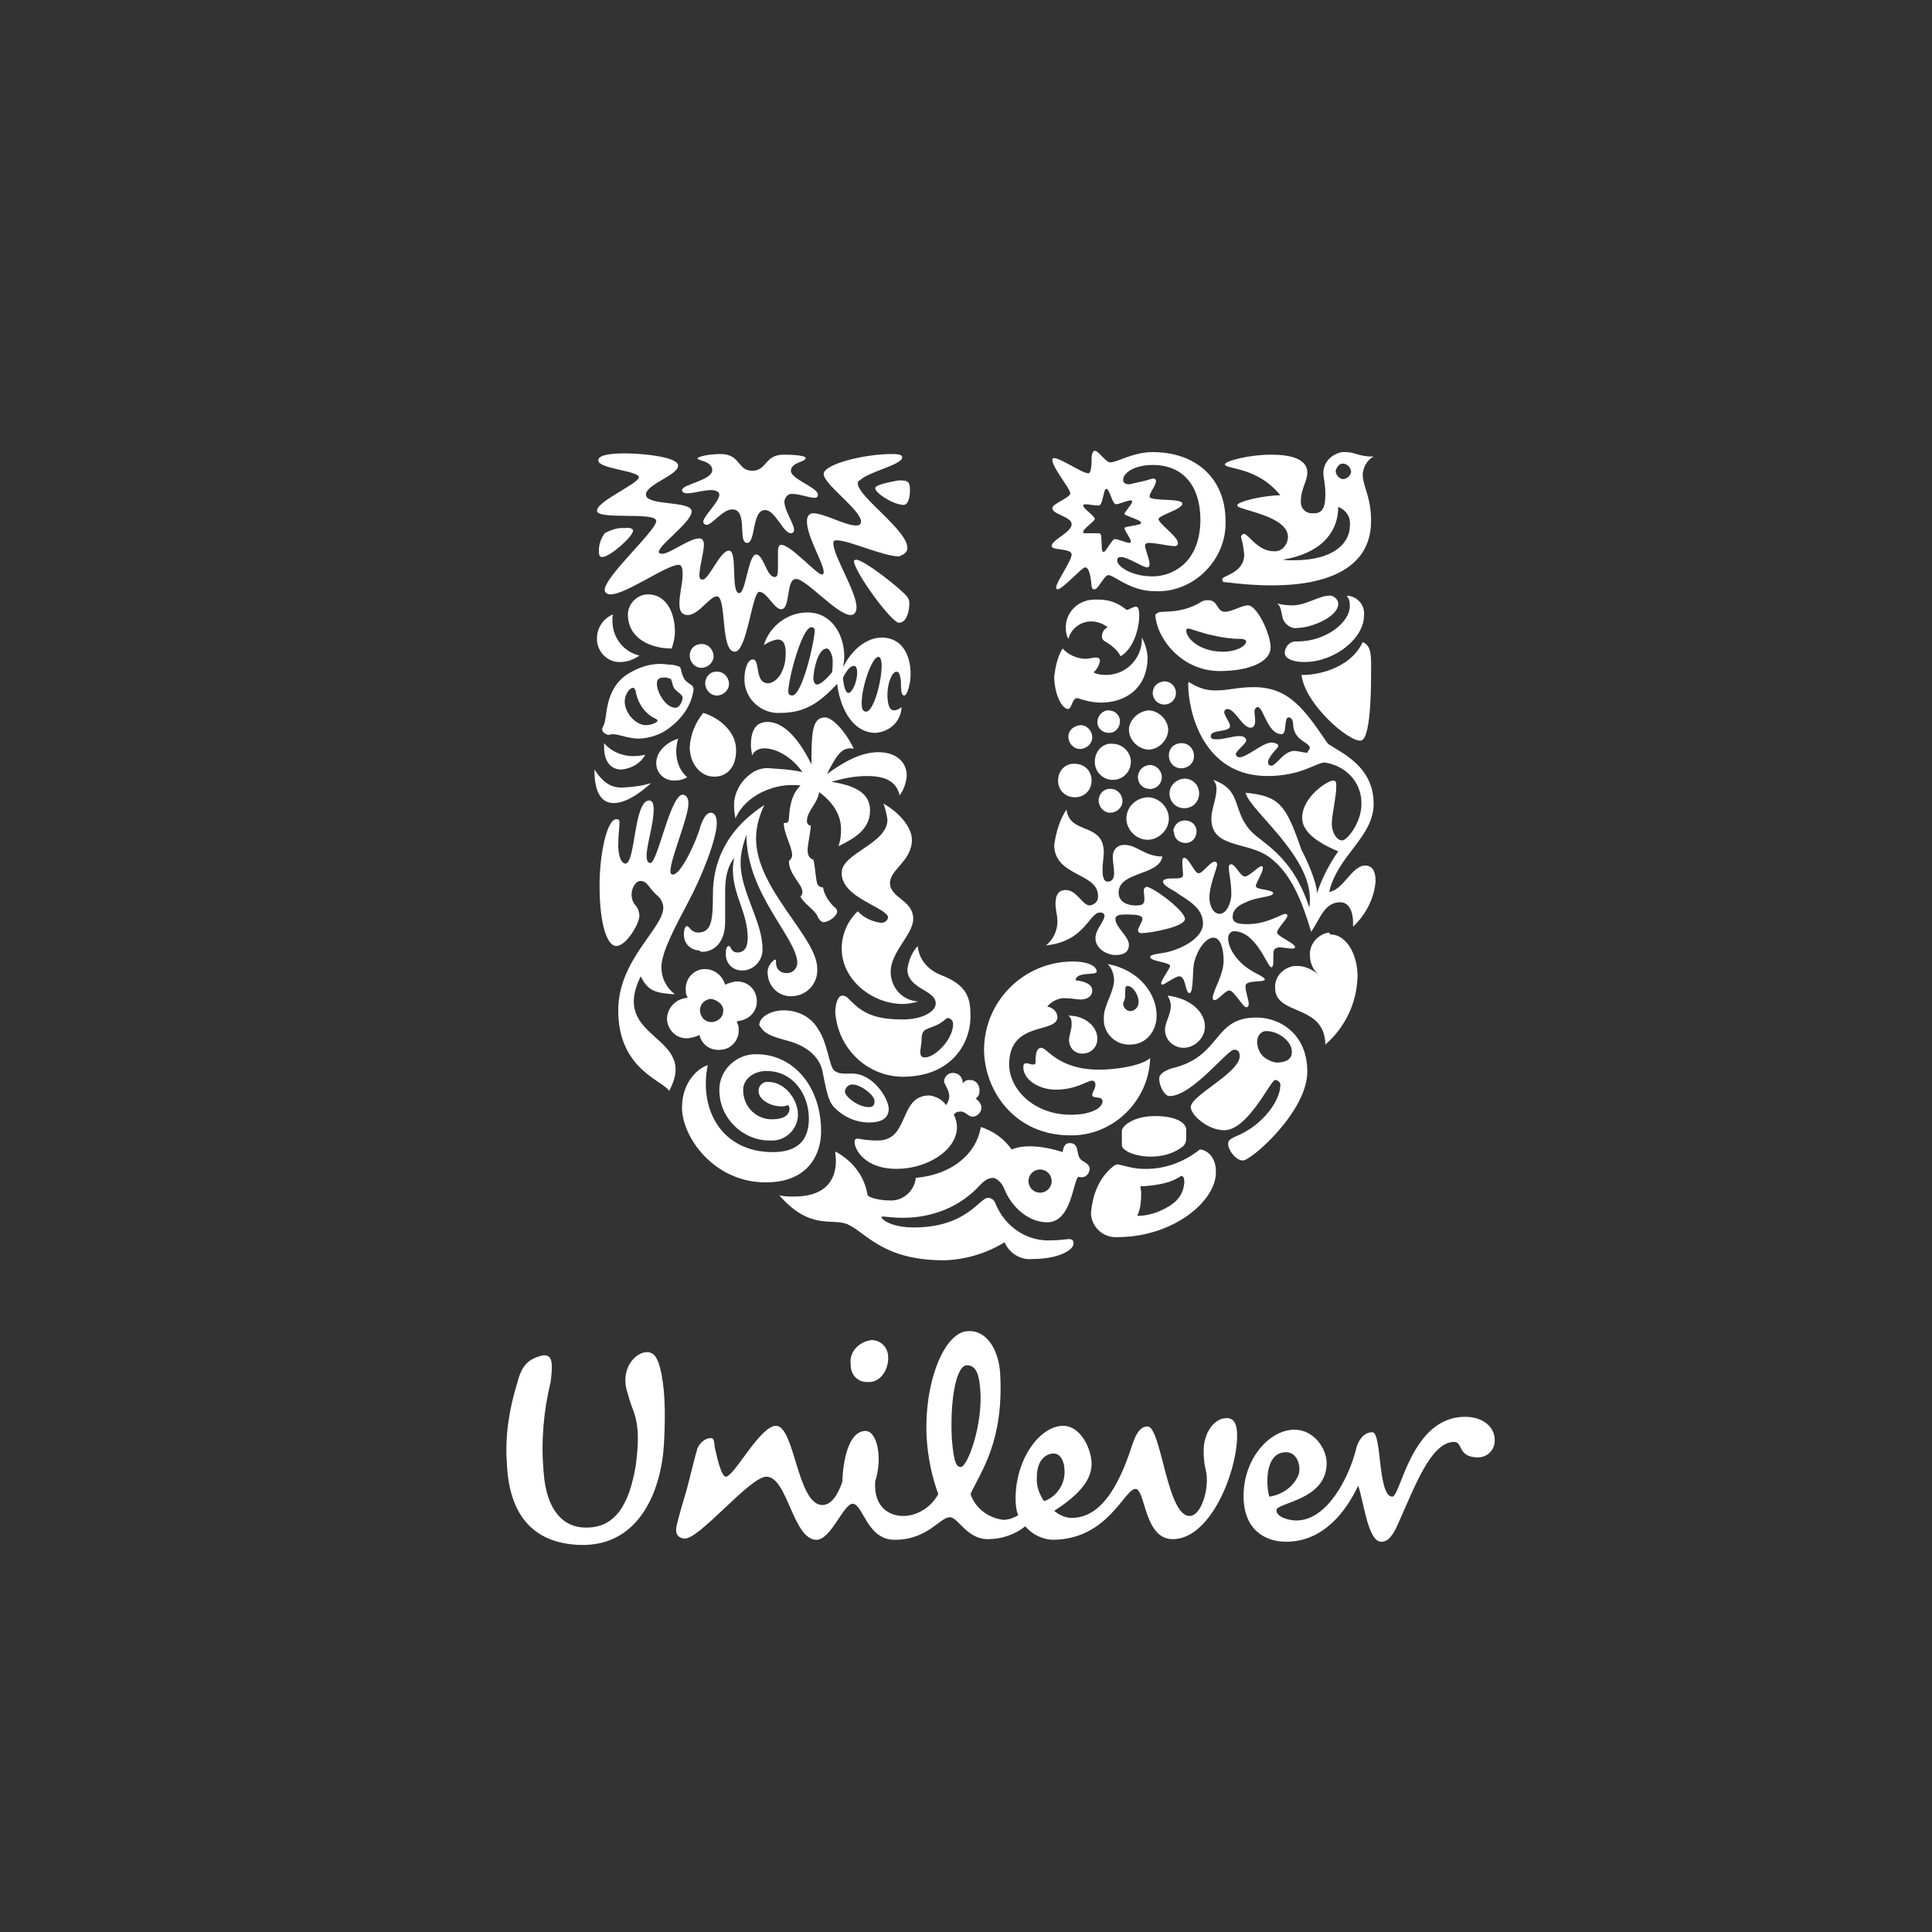 <?xml version="1.0" encoding="UTF-8"?>
<!-- Generator: Adobe Illustrator 27.6.1, SVG Export Plug-In . SVG Version: 6.00 Build 0)  -->
<svg xmlns="http://www.w3.org/2000/svg" xmlns:xlink="http://www.w3.org/1999/xlink" version="1.1" id="Ebene_1" x="0px" y="0px" viewBox="0 0 300 300" style="enable-background:new 0 0 300 300;" xml:space="preserve">
<rect x="0" y="0" width="300" height="300" fill="#333333" stroke="none"/>
<style type="text/css">
	.st0{fill:#FFFFFF;}
</style>
<g id="Ebene_1_00000122687262771262006510000008062158197580486056_">
	<g id="Logos">
	</g>
</g>
<g id="Logos_00000031888194957630673400000014669632039262554810_">
	<path class="st0" d="M140.2,235.4c2.3,0,4.4-1.4,5.5-3.4c-1-2.7-1.6-5.6-1.8-8.6c-0.5-8.6,2.7-16.6,6.4-16.7c2.6-0.2,4.7,2.4,5,6.5   c0.6,10.6-2.9,15.1-4.6,18.8c0.8,2.3,2.8,3.7,5.1,4c0.8,0,1.6-0.3,2.3-0.7c-0.3-0.8-0.4-1.6-0.4-2.6c0-6.2,3.8-11.3,7.4-11.3   c2.7,0,4.4,3.6,4.4,5.9c0,2.8-2.4,5.1-5.8,7.3c0.7,0.6,1.7,1.1,2.7,1.1c5,0,7.7-6,9.5-11.6c0.4-1.1,1-2.6,2.3-2.6   c2.1,0,3,13.9,6.5,13.9c1.6,0,2.7-3.1,2.7-5.6c0-1.7-0.5-1.9-0.5-4.5c0-2.8,1.6-5.1,3.6-5.1c1.3,0,1.6,1.3,1.6,2.7   c0,5.6-4.1,16.1-10,16.1c-4.5,0-4.2-7.8-5.8-7.8c-1.7,0-4.3,7.9-12.9,7.9c-1.6-0.1-3.1-0.8-4.2-2.1c-1.6,1.3-3.7,2-5.8,2   c-3.3,0-4.6-3.4-5.9-3.4c-1.6,0-3.4,3.5-8.6,3.5c-4.3,0-4.9-5.6-6.5-5.6c-1.4,0-3.4,5.6-5.6,5.6c-3.7,0-4.5-9.8-7.8-9.8   c-2.6,0-10.6,10-12.8,9.6c-0.9-0.1-1.3-0.7-1.2-1.6c0.2-1.3,1.2-4.5,1.6-5.9c0.7-2.6,1.4-5.6,1.7-6.5c0.4-0.9,1.2-1.6,2.1-1.6   c0.5,0,0.5,0.7,0.6,1.5c0.5,2.3,1.1,4.5,1.7,4.5c1.3,0,5.3-7.9,7.8-7.9c2.9,0,3.3,12.3,7.2,12.3c1.4,0,2.4-1.6,3.1-3.6   c0.1-3.4,1-7.9,3.6-7.9c1.8,0,2.7,4.2,1.5,7.8C135.6,234.3,138.4,235.4,140.2,235.4z M210.6,224.9c-1.1,4.5-4.5,11.2-9.3,11.2   c-1.1,0-3.1-0.5-3.1-1.6c0-1.2,7.8-1.5,7.8-7.3c0-2.3-2-5.2-5-5.2c-3.8,0-7.9,4.4-7.9,10.3c0,5.3,3.4,7.1,6.6,7.1   c5.8,0,9.3-4.7,11.2-8.7c0.9,2.6,1.5,8.7,3.6,8.7c0.8,0,1.6-0.5,2.6-2.8c2.6-5.8,5.1-12.7,8.7-12.7c1.4,0,0.5,2.4,3.7,2.4   c1.5,0,2.6-1.2,2.6-2.6c0,0,0,0,0-0.1c0-2-1.8-3.6-4.6-3.6c-8.4,0-10,12.4-11.3,12.4c-2.3,0-1.6-10-3.1-10   C211.5,222.4,210.8,224.1,210.6,224.9z M152.2,215.6c-0.2-2.4-0.7-3.6-2.1-3.6c-1.7,0.1-2.6,5.7-2.3,11.4c0.3,3.7,0.7,4.4,1.4,4.4   C150.3,227.7,152.7,221,152.2,215.6L152.2,215.6z M137.9,210.5c-0.1-1.5-1.4-2.5-2.7-2.4c-1.9,0.3-3.4,1.9-3.1,3.8v0.1   c0,1.5,1.1,2.6,2.5,2.6c0.1,0,0.1,0,0.2,0C136.8,214.7,138.1,212.5,137.9,210.5L137.9,210.5z M165.3,228.4c0-1.6-0.7-2.7-1.7-2.7   s-2.6,0.8-2.6,3.7c-0.1,1.4,0.4,2.6,1.1,3.7C164,232.5,165.4,230.5,165.3,228.4L165.3,228.4z M199.7,225.5c1.8,0,2.4,2.3,1.9,3.6   c-0.8,1.8-2.5,3-4.5,3.3C196.6,230.8,196.3,225.5,199.7,225.5L199.7,225.5z M98.4,219.2c-0.5-1.3-0.9-2.6-1.2-3.8   c-0.5-2.9,1.1-4.8,2.5-5.3c1.6-0.5,2.3,0.4,2.8,2.3c0.7,2.8,0.9,6.5,0.6,11.8c-0.4,7.2-3.8,15.9-12.9,15.7   c-7.8-0.2-11.2-5.1-11.5-12.8c-0.3-4.2,0.4-8.4,1.6-12.3c0.7-2.7,1.6-3.7,3.8-4.3c1.9-0.4,1.7,1.6,1.4,4.1   c-1.1,4.5-1.5,9.2-1.1,13.8c0.4,6.4,3.3,8.8,6.5,8.8c4.7,0.1,6.8-3.7,7.8-9.5C99.4,222.7,98.9,220.6,98.4,219.2L98.4,219.2z"></path>
	<path class="st0" d="M202.1,104.8c0.5,4.5,7.3,10.4,9.2,10.2c1.3-0.1,1.6-5.8,1.6-10.2c0-2.6,0.2-4.5-1.3-5.1   C209.6,104,204.1,104.9,202.1,104.8z M202.5,102.8c4.8,0,9.3-3.7,9.3-7.2c0.2-1.6-1-3-2.6-3.1h-0.1c0.4,0.5,0.5,0.9,0.5,1.6   c0,2.6-3.8,5.5-8.1,5.5c-1-0.1-1.8,0.5-2,1.6v0.1C199.4,102.2,200.7,102.8,202.5,102.8L202.5,102.8z M201.5,97.5   c-0.8,0.2-1.6-0.3-2.1-1c-0.5-0.8-0.3-2.3-1.1-2.8c0.7,0.2,1.6,0.3,2.4,0.3c2.1,0,4.1-1.5,5.7-1.5c0.6-0.1,1.3,0.5,1.4,1.1   c0,0.1,0,0.2,0,0.3C207.6,95.9,203.5,97.5,201.5,97.5L201.5,97.5z"></path>
	<path class="st0" d="M97.1,134.1c1.6,0,1.3-9.8,3.7-9.8c0.5,0,0.7,0.5,0.7,1.4c0,2.3-1.1,5.5-1.1,7.2c0,0.9,0.3,1.1,0.6,1.1   c1.1,0,3.1-10.6,5-10.6c0.5,0,0.9,0.5,0.9,1.3c0,2.3-2.8,8.6-2.8,10.6c0,0.3,0.1,0.5,0.4,0.5c1.2,0,3.6-5,4.3-7.6   c0.5-1.4,1-2,1.6-2c0.5,0,0.9,0.5,0.9,1.6c0,2.5-2.4,8.5-4.5,12.4c-1.6,3.1-4.1,7.5-4.1,10c0,1.6,0.7,3.1,2.1,4.2   c-3-0.2-4.2-0.5-5.3-2.8c-5,10,9.2,9,4.4,17.8c-0.9-1.6-7.9-3.3-7.9-12.5c0-7.9,7-12.7,7-16c0-0.6-0.4-1.4-0.8-1.7   c-1.6-1.4-1.6-2.4-2.8-2.4c-0.9,0-2,2.1-0.8,3.7c0.5,0.5,0.6,1,0.7,1.6c0,1.4-2.1,4.8-3.6,4.8c-1.5,0-2.6-3.6-2.6-9.4   c0-5.1,1.2-10.3,2.6-10.3c0.5,0,0.5,0.3,0.5,0.6c0,0.5-0.2,1.8-0.2,3.7C96.1,133.7,96.8,134.1,97.1,134.1z"></path>
	<path class="st0" d="M109,147.8c2,0,3.6-1.6,3.6-4.6v-4.7c0-1.8,0.2-3.7,1.4-5.3c-0.1,0.5-0.2,1.3-0.2,1.8c0,4,2.3,6.7,2.3,10.6   c0,1.5-0.5,2.3-1.6,2.3c-1,0-1-1-1.3-1c-0.4,0-0.5,0.5-0.5,1.3c0,1.5,1.2,2.5,2.5,2.5c0.1,0,0.1,0,0.2,0c1.7-0.1,3.1-1.6,3-3.4   c0-4.2-3.4-8.8-3.4-13.3c0-1.6,0.4-2.9,0.9-4.4c0,9.2,7.9,16.1,7.9,19.9c0,0.8-0.6,1.6-1.6,1.6h-0.1c-0.8,0-1.6-0.5-1.6-1.6l0,0   c0-0.4,0-0.5-0.2-0.5c-0.7,0.5-1.2,1.3-1.1,2.2c0.1,1.9,1.6,3.5,3.6,3.5l0,0c2.4,0,4.2-1.9,4.1-4.2v-0.1c0-4.9-9.5-12.3-9.5-20.2   c0-1.8,0.5-3.6,1.3-5.2c-6.2,4-8,9.2-8,13.9c0,4-0.2,5.9-2.3,5.9c-1.1,0-1.4-1-1.7-1c-0.4,0-0.5,0.8-0.5,1.1   c-0.1,1.5,0.9,2.6,2.4,2.7C108.8,147.8,108.9,147.8,109,147.8z"></path>
	<path class="st0" d="M189.9,101.2c2.1,0,3.6-0.9,3.6-1.6c0-0.2-0.3-0.4-0.9-0.4c-1.5,0-2.7-0.2-4.1-0.5c-2-0.4-3.6-1.1-4-1.1   c-0.2,0-0.3,0.1-0.3,0.3C184.2,99.2,186.4,101.2,189.9,101.2z M179.7,95.2c0.5-0.5,3.3,0.3,6.6-1.6c0.4-0.3,0.7-0.4,1.3-0.4   c1.6,0,1.3,1.8,2.6,1.8c1.1,0,2.6-1,3.6-1c1.4,0,3.5,4.5,3.5,6.5c0,2.4-3.6,3.7-7.9,3.7c-6.2,0-10-5.5-10-8.9   C179.4,95.4,179.6,95.4,179.7,95.2z"></path>
	<path class="st0" d="M109.9,165.4c-1.6,0.5-4,2.7-4,6.6c0,4.5,4.9,11.6,13,11.6c6.8,0,8.6-4.6,8.6-7.9c0-7.1-4.4-12-10-12   c-3.1-0.1-5.8,2.4-5.8,5.5v0.1c0,4.3,3.6,7.8,7.8,7.8c0.1,0,0.1,0,0.2,0c2.2,0.1,4-1.6,4.2-3.7c0-0.1,0-0.2,0-0.4   c0-2.1-1.9-5-4.6-5c-0.7-0.1-1.5,0.5-1.5,1.3c0,0.1,0,0.1,0,0.2c0,1.1,1.6,2.3,3.6,2.3c0.4,0,0.6-0.1,1-0.2   c0.1,0.2,0.2,0.4,0.2,0.5c0,1.1-1,1.7-2.6,1.7c-2.5,0.1-4.6-1.9-4.6-4.5v-0.1c0-1.6,1.6-2.9,3.6-2.9c4.2,0,6.6,3.7,6.6,7.4   c0,3.4-1.8,5.2-5.6,5.2C112,178.9,108.5,172.2,109.9,165.4z"></path>
	<path class="st0" d="M159.7,183.4c0,1,0.8,1.8,1.8,1.8c1,0,1.8-0.8,1.8-1.8c0-1-0.8-1.8-1.8-1.8   C160.5,181.6,159.7,182.4,159.7,183.4L159.7,183.4z M163.2,192.6c0.9,0,1.9-0.1,2.8-0.2c0.7,0,0.7,0.5,0.7,0.7c0,1-2.3,2.4-6.4,2.4   c-1.8,0.2-3.6-0.9-4.3-2.6c-2.8,1.7-6,2.7-9.4,2.8c-9.5,0-12-4.2-15-5.6c-2.4-1-5.8,1-10.6-4.5c0.7,0.2,1.6,0.2,2.3,0.2   c4.4,0,6.5-2.1,6.5-5.6c0-0.5-0.1-0.9-0.1-1.4c2.6,1.4,4.5,3.7,5,6.7c0.1,0.5,2,0.9,3.3,0.9c2.1,0.2,4-1.4,4.2-3.5l0,0   c5.6-0.5,9.4-3.7,10.1-7.9c1.9,0.6,3.6,1.8,4.8,3.5c0.9-0.4,1.8-0.5,2.8-0.5c1.7,0,3.6,0.4,5.1,0.9c0.1-0.5,0.2-1.4,1.1-1.4   c1.5,0,1,1.6,1.6,2.4c0.3,0.5,1.5,0.7,1.5,1.6c0,0.6-0.5,1.3-1.2,1.3l0,0c-0.2,0-0.5,0-0.5-0.1c-0.9,0.4-1,7.1-4.9,7.1   c-2.9,0-5.6-2.4-6.7-5.3c-0.3-0.7-0.9-1.4-1.6-1.6c-0.7,0-1.2,0.2-2.1,1.1c-3.1,3.4-7.4,5.1-12,5.1c-1.6,0-2.8-0.2-3.1-0.2   s-0.2,0-0.2,0.1c0,0.4,1.6,1.6,5,1.6c8.2,0,10.2-4.6,11.5-4.6c0.5,0,0.9,0.3,1.1,0.7C156,190.6,159.6,192.8,163.2,192.6z"></path>
	<path class="st0" d="M191.6,163c-1,0-6.5,7.2-10,7.2c-0.8,0-1.6-1.6-1.6-2.7c0-0.6,0.5-1.1,1.9-1.6c7.9-1.8,6.3-7.9,13.2-7.9   c3.7,0,7.9,2.6,7.9,8.4c0,6.2-8.7,13.8-10,13.8c-1.1,0-2.3-1.6-2.3-2.6c0-0.4,0.2-0.7,1.1-1.1c4.5-1.8,7-5.8,7-7.9   c0.1-0.5-0.3-0.8-0.7-0.9H198c-0.7,0-4.2,7.8-7.9,7.8c-2.6,0-5.2-2.4-5.2-3.6c0-1.8,7.6-5.3,7.6-7.9C192.5,163,191.9,163,191.6,163   z M196.6,160.1c-0.6,0-1.4,0.5-1.4,1.8c0.1,1.1,0.6,2.1,1.6,2.6c0.5,0.3,0.9,0.4,1.4,0.5c1.4,0,2.4-0.5,2.4-1.6   C200.7,161.8,198.6,160.1,196.6,160.1L196.6,160.1z"></path>
	<path class="st0" d="M109.5,106.1c0,1,0.8,1.9,1.8,1.9s1.9-0.8,1.9-1.8s-0.8-1.9-1.8-1.9l0,0C110.3,104.2,109.5,105.1,109.5,106.1z    M107.1,101.8c0,1,0.8,1.9,1.8,1.9s1.9-0.8,1.9-1.8S110,100,109,100l0,0C107.8,100,107.1,100.8,107.1,101.8z M105.3,114.7   c-1.1,0.3-3.4,1.6-3.4,3.8c0,1.6,1.3,2.7,2.7,2.7c0.1,0,0.2,0,0.3,0c0.6,0,1.3-0.2,1.8-0.5c-1.2-1.1-1.7-2.5-1.7-4.1   C105,116.2,105.1,115.4,105.3,114.7z M93.8,115.4c0,0.3,0,0.5,0,0.6c0,2.3,1.1,3.5,2.7,3.5c1.6-0.2,2.9-0.9,3.7-2.3   c-0.5,0.1-1.1,0.2-1.6,0.2C96.9,117.5,95,116.8,93.8,115.4z M92.3,119.5c0,3.6,1.1,5.2,3,5.2c1.6,0,3.6-1.1,5.8-3.1   c-1.6,0.5-3,0.6-4.5,0.7C94.9,122.3,93.7,121.6,92.3,119.5z M104.3,100.7c0.3-0.9,0.5-1.7,0.5-2.7c0-2.3-1-5.7-4.2-5.7   c-1.7,0-3.1,1.5-3.1,3.1l0,0C97.5,99.2,101.1,100.7,104.3,100.7L104.3,100.7z M100.3,112.6c-1.6,0-3.3-1.9-3.3-3.7   c0-0.9,0.7-2.1,1.3-2.1c0.2,0,0.3,0.2,0.4,0.5c0.3,1.9,1.5,3.6,3.1,4.3c0.2,0.1,0.3,0.2,0.3,0.3   C102.2,112.1,101.2,112.6,100.3,112.6L100.3,112.6z M104.7,106.9c0.4,0.5,1.3,1,1.3,1.4c0,0.6-0.5,1.6-1.1,1.6   c-1.6,0-2.9-2.5-2.9-3.7c0-0.9,0.5-1,1.3-1c0.3,0,0.5,0.1,0.7,0.2C104.3,105.2,104.3,106.2,104.7,106.9L104.7,106.9z M93.7,112.7   c-0.1,0.2-0.2,0.4-0.2,0.5c0,0.5,0.5,0.8,0.9,0.9c0.5,0,0.5-0.1,0.7-0.1c1.1,0,2.4,0.7,4.2,0.7c1.5-0.1,2.7-0.5,3.8-1.1   c2.4-1.5,4.2-3.7,4.6-6.5c0-0.9-0.7-0.7-1.4-1.6c-0.5-0.8-0.5-1.6-0.7-1.9c-0.5-0.3-1.2-0.4-1.7-0.4c-0.4,0-0.6-0.1-1-0.1   c-1.9-0.1-3.7,0.5-5.5,1.6C93.7,107.2,94.4,111.5,93.7,112.7L93.7,112.7z M109.2,110.7c-1.3,1.6-2,3.5-2.1,5.3   c0,2.5,1.6,4.6,3.8,4.6c2.4,0,3.4-2,3.4-4C114.4,113.6,111.6,111.4,109.2,110.7z M99.3,101.8c-0.9,0.6-1.9,1-3,1   c-1.9,0.1-3.6-1.6-3.6-3.5c0-0.1,0-0.1,0-0.2c0-1.6,1-3.1,2.5-3.7c-0.1,0.3-0.1,0.5-0.1,0.7C95,99,96.8,101.2,99.3,101.8   L99.3,101.8z"></path>
	<path class="st0" d="M181.5,117.3c0,1.1,0.8,2,1.9,2s2-0.8,2-1.9c0-1.1-0.8-2-1.9-2l0,0C182.3,115.4,181.5,116.2,181.5,117.3   L181.5,117.3z M181.6,123.2c0,1.3,1,2.3,2.3,2.3c1.3,0,2.3-1,2.3-2.3c0-1.3-1-2.3-2.3-2.3C182.6,121,181.6,122,181.6,123.2   L181.6,123.2z M174.9,127.1c0,1.7,1.5,3.3,3.3,3.3c1.7,0,3.3-1.5,3.3-3.3c0-1.7-1.5-3.3-3.3-3.3l0,0   C176.3,123.9,174.9,125.4,174.9,127.1L174.9,127.1L174.9,127.1z M176.7,120.5c-0.1,1,0.6,1.9,1.7,2c1,0.1,1.9-0.6,2-1.7   c0-0.1,0-0.2,0-0.3c-0.1-1-1-1.8-2-1.7C177.5,118.9,176.8,119.6,176.7,120.5z M170.6,124.3c0,1,0.8,1.9,1.8,1.9s1.9-0.8,1.9-1.8   s-0.8-1.9-1.8-1.9l0,0C171.4,122.4,170.6,123.3,170.6,124.3L170.6,124.3L170.6,124.3z M175.3,113.3c0,1.6,1.4,3,3,3.1   c1.6,0,3-1.4,3.1-3c0-1.6-1.4-3-3-3.1l0,0C176.8,110.4,175.3,111.8,175.3,113.3L175.3,113.3z M179,107.6c0,1,0.8,1.8,1.8,1.8   c1,0,1.8-0.8,1.8-1.8s-0.8-1.8-1.8-1.8l0,0C179.6,105.9,179,106.7,179,107.6L179,107.6z M170.4,112.1c0,1,0.8,1.7,1.8,1.7   s1.7-0.8,1.7-1.8c0-1-0.8-1.7-1.8-1.7l0,0C171.2,110.3,170.4,111.2,170.4,112.1L170.4,112.1z M170,118.3c0,1.6,1.3,2.8,2.8,2.8   c1.6,0,2.8-1.3,2.8-2.8s-1.3-2.8-2.8-2.8C171.4,115.3,170,116.5,170,118.3L170,118.3L170,118.3z M164.3,121.2   c0,1.6,1.2,2.6,2.6,2.6c1.6,0,2.6-1.2,2.6-2.6c0-1.6-1.2-2.6-2.6-2.6l0,0C165.4,118.5,164.3,119.7,164.3,121.2L164.3,121.2   L164.3,121.2z M165.9,114.4c0,1,0.8,1.9,1.8,1.9s1.9-0.8,1.9-1.8s-0.8-1.9-1.8-1.9l0,0C166.7,112.7,165.9,113.4,165.9,114.4   L165.9,114.4L165.9,114.4z M182.2,129c0.1-0.9,0.8-1.6,1.8-1.6c1,0,1.8,0.7,1.8,1.7s-0.7,1.8-1.7,1.8c-1,0-1.8-0.7-1.8-1.7   C182.2,129.1,182.2,129.1,182.2,129L182.2,129z"></path>
	<path class="st0" d="M183.4,182.6c0.3,0,0.5,0.2,0.5,1c-0.1,1.5-0.8,2.7-2.2,3.6c-1.6,1-3.3,1.6-5.1,1.6c0.5-1.1,0.6-2.3,0.6-3.5   c0-0.5-0.1-0.6-0.1-1.1h0.5C179.9,184,181.8,183.7,183.4,182.6z M183.7,178c0.4-0.4,0.5-0.8,0.5-1.4v-1.1c0-1.4-2.1-2.2-4.8-2.2   c-3.5,0-5.2,1.6-5.2,2.3v2.2c0,0.9,2.1,1.8,4.5,1.8C180.6,179.6,182.3,179.1,183.7,178z M186.3,178.5c-2.5,2-5.6,3.1-8.7,3   c-1.5,0-2.7-0.4-4-0.7c-0.5,0-1,0.5-1.6,1.1c-1.6,1.7-2.4,4-2.6,6.5c0.1,2.1,1.8,3.7,3.8,3.7c0.1,0,0.2,0,0.3,0   c8.7,0,15.3-5.6,15.3-10C188.9,179.6,187.3,178.5,186.3,178.5L186.3,178.5z"></path>
	<path class="st0" d="M187.8,139.4c0,1.1,0.5,2.5,1.6,2.5c1,0,1.8-1.6,1.8-3.1c0-1.8-0.4-3.4-0.4-4.1c0-0.4,0.2-0.5,0.4-0.5   c0.7,0.1,1.4,1.9,2.1,1.9s2.1-1.6,2.6-1.6c0.2,0,0.2,0.2,0.2,0.3c0,0.7-1.1,2.3-1.1,2.8c0,0.6,2.7,0.5,2.7,1.1   c0,0.6-2.8,0.6-4.2,1.4c-1.4,0.5-2.1,1.3-2.1,2.3c0,0.9,0.9,1.1,2.3,1.1c3.1,0,5.3-1.6,5.9-1.6c0.1,0,0.3,0.1,0.3,0.2   c0,0,0,0,0,0.1c0,0.5-1.6,2-1.6,2.6c0,0.6,2.9,1.7,2.8,2.3c-0.1,0.2-0.3,0.2-0.5,0.2c-0.5,0-1.4-0.2-1.9-0.2   c-0.4,0-0.5,0.1-0.8,0.3c-0.4,0.5,0.1,2.8-0.5,2.8c-0.6,0-2.3-5.6-5.8-5.6c-0.5,0-0.9,0.5-0.9,1.1c0,1.8,1.8,4,3.6,5   c0.7,0.5,2.1,1,2.1,1.4c0,0.5-3,0-3,1s0.5,2.1,0.5,2.8c0,0.3-0.1,0.5-0.4,0.5c-0.5,0-1.9-2.6-2.6-2.6s-1.7,1.5-2.3,1.5   c-0.2,0-0.3-0.2-0.3-0.3c0-1.1,1.7-3.6,1.7-5.8c0-1.1-0.2-3.6-1.6-3.6c-1.1,0-2.4,1.7-2.9,3.6c-0.4,1-0.1,5-0.8,5s-0.5-2.6-1.6-2.6   c-0.6,0-2.3,1.3-2.6,1.3c-0.1,0-0.2-0.1-0.2-0.2c0-0.5,1.4-2.4,1.4-2.7c0-0.6-3.1-0.7-3.1-1.4c0-0.4,1.3-0.5,2.4-0.7   c2.4-0.5,5.8-2.2,5.8-4.5c0-2.6-2.6-3.7-4.4-5c-0.9-0.5-1.8-1-1.8-1.5c0-0.5,1.1-0.5,1.6-0.5c0.7,0,1.5,0,1.5-0.5   c0-0.5-0.1-1.3-0.1-1.9c0-0.5,0-0.8,0.3-0.8c0.7,0,1.6,2.4,2.2,2.4c0.7,0,1.8-1.8,2.5-1.8c0.3,0,0.4,0.2,0.4,0.5   C188.7,135.6,187.8,137.6,187.8,139.4z M165.6,125.7c0.5,4,5.8,1.9,5.8,6.7c0,0.6-0.2,1.7-0.2,2.6s0.1,1.9,0.8,1.9   c0.7,0,1-0.5,1-1.4c0-0.7-0.2-1.6-0.2-2.3c-0.1-1,0.5-1.9,1.6-2c0.1,0,0.2,0,0.3,0c1.8,0,3.1,1.8,5.8,1.8c-0.5,3-6.8,2.3-6.8,5.6   c0,1.6,1.6,2,2.6,2c1.1,0,1.4-0.2,1.4-1c0-0.5-0.1-1-0.1-1.4c0-0.2,0.2-0.4,0.4-0.5l0,0c1,0,6,3.7,6,5c0,1.2-5.3,2.2-6.8,2.2   c-0.3,0-0.5-0.2-0.5-0.5v0.1c0-0.4,0.7-1.4,0.7-1.8c0-0.5-0.6-0.7-2.6-0.7c-0.9,0-1.6,0.1-1.6,0.7c0,1.3,2.1,2.7,2.1,4   c0,0.9-0.5,1.6-2.1,1.6c-1.3,0-3.1-1-3.1-2.6c0-1.4,1.4-2.6,1.4-3.5c0-0.4-0.4-0.5-0.6-0.5c0,0,0,0-0.1,0c-1.7,0-2.3,4.5-8.4,5.1   c1.2-0.9,1.8-2.4,1.8-3.7c0-1-0.3-1.7-0.3-2.8c0-1.5,0.6-2.1,1.6-2.1c1.7,0,2.6,2.4,3.7,2.4c0.7-0.1,1.4-0.6,1.3-1.5   c0-3.6-6.8-3-6.8-7.9C164,129.1,164.6,127.2,165.6,125.7z"></path>
	<path class="st0" d="M174.4,155.9c0,0.5,0.5,1.1,1.1,1.1c0.7,0,1.3-0.6,1.3-1.4v-0.1c0-1-0.9-2.4-1.7-2.4c-0.5,0-0.3,0.5-0.4,1.2   C174.8,155.2,174.4,155.6,174.4,155.9z M172,149.7c4.9,0.9,7.6,4.6,7.6,8c0,2.4-1.6,4.5-4.1,4.5c-2.2,0.1-4-1.6-4.1-3.7   c0-0.2,0-0.4,0-0.5c0-1.9,1.6-4,1.6-5.9C172.9,151.2,172.7,150.4,172,149.7L172,149.7z M165.9,157.7c0.5,0.4,0.5,0.8,0.5,1.5   c0,0.6-0.4,1.6-0.4,2.3c0,1.2,0.9,2.1,2,2.1c0,0,0,0,0.1,0c1.3,0,2.3-1,2.3-2.3C170.4,159.4,168.5,157.7,165.9,157.7L165.9,157.7z    M181.3,154.6c0.3,0.5,0.5,1,0.5,1.6c0,1.4-0.9,2.5-0.9,3.7c0,1.6,1.3,2.7,2.7,2.8c0.1,0,0.1,0,0.2,0c1.7,0,3.3-1.5,3.3-3.3l0,0   C187.1,157.1,184.8,155,181.3,154.6L181.3,154.6z M167,152.2c2.2,0.3,2.6,1,2.6,1.6c0,1-0.9,1.4-1.8,1.4c-0.6,0-1.5-0.2-2.3-0.2   c-1.1-0.1-2.2,0.5-2.9,1.3c0.7,0.1,1.5,0.6,1.6,1.6c0,2.7-7.5,0.5-7.5,7.4c0,3.7,3.7,7.8,9.6,7.8c3,0,4.9-1,4.9-2.1   c0-0.9-1.6-0.3-1.6-1c0-0.4,0.5-0.9,0.5-1.6c0-0.3-0.2-0.6-0.5-0.6c-0.8,0-2.4,1.4-5.7,1.4c-2.5,0-5-1.5-5-3.5   c0-0.5,0.2-0.6,0.5-0.6s0.6,0.2,1,0.2s0.4-0.2,0.4-0.6c0-0.5,0-2,0.9-2c0.9,0,2.6,3.4,9,3.4c2.2,0,6.4-0.5,7.9-1.8   c-0.2,6.7-5.8,12.1-12.4,12l0,0c-8.7,0-13.4-7-13.4-13.4c0.1-7.6,6.3-13.6,13.8-13.6c2.1,0,3.7,0.6,3.7,1.6   C170.2,151.5,167.2,150.8,167,152.2L167,152.2z"></path>
	<path class="st0" d="M136.9,99c3.1,0,4.5,2.6,4.5,5.7c0,1.4-0.5,3.3-1,3.3s-0.5-1.1-0.5-2.1c-0.1-1.3-0.4-1.6-0.7-1.6   c-0.7,0-1.4,1.8-1.4,3.6c0,1.1,0.2,2.4,1,2.4c0.5,0,0.8-0.2,1.2-0.5c-0.1,2.2-1.8,3.8-4,4c-4.1,0-5.7-4.8-6-7.6   c-2.5,2.6-4.7,4.5-8.8,4.5c-2.9,0.2-5.5-2.1-5.6-5c0-0.2,0-0.4,0-0.5c0-0.7,0.3-2.8,1.3-2.8c1.2,0,0.2,3.7,2.4,3.7   c0.5,0,1.6-0.5,2.2-2c0.4-0.9,0.5-1.8,0.5-2.7c0-1.3-0.3-2.1-1.3-2.1c-0.7,0.1-1.6,0.5-2.1,0.9c0.9-3,3.7-5.1,6.8-5.1   c3.7,0,5.7,3.4,5.7,6.9c0,0.5-0.1,1.1-0.2,1.6C132.2,101,134.5,99,136.9,99z M133.1,104.4c0-0.7-0.2-1-0.5-1c-0.5,0-1,0.5-1.7,1.8   c0.1,1.6,0.5,2.4,0.8,2.4C132.2,107.7,133.1,106.1,133.1,104.4L133.1,104.4z M126.8,106.3c0.5,0,1.2-0.5,2.4-1.9   c0.1-0.5,0.1-1.3,0.1-1.8c0-0.9-0.5-1.9-0.9-1.9c-1.5,0-2.1,3.7-2.1,4.6C126.3,105.9,126.6,106.3,126.8,106.3L126.8,106.3z    M134.5,110.5c1.1,0,2.4-4.5,2.4-7.2c0-0.5-0.1-1.3-0.5-1.3c-1,0-2.6,4.6-2.6,7.2C133.8,110.1,134,110.5,134.5,110.5L134.5,110.5z    M123,108c1.6,0,3.5-8.6,3.5-10c0-0.5-0.2-0.6-0.5-0.6c-1.5,0-3.6,8.1-3.6,10C122.4,107.6,122.5,108,123,108L123,108z"></path>
	<path class="st0" d="M128.1,111.4c-2,0-2.1,2.4-2.1,7.3c-1.6-3.3-4-6.6-6.8-6.6c-1.9,0-2.6,1.4-2.6,3.6c0,0.5,0.1,1.1,0.2,1.6   c0.3-0.7,1-1.1,1.9-1.1c2,0,4.5,1.6,5.9,3.7c-1.6-0.4-3.5-0.5-5.1-0.6c-0.8-0.1-1.6,0.1-2.4,0.5c-2,1.2-3.3,3.4-3.1,5.7   c0,0.5,0.1,1,0.2,1.6c1.6-3.7,5.9-5.2,8.7-5.2c0.5,0,1,0,1.4,0.1c-1.5,1.4-1.7,3.6-1.8,5.1c0,0.7-0.4,0.7-0.8,0.7   c0,1.6,1.3,3.7,1.3,5c0,0.4-0.2,0.6-0.5,0.9c0,2.1,2.1,3.6,2.1,4.8c0,0.3-0.1,0.5-0.3,0.7c0.2,0.8,2.4,2.3,2.6,3c0.3,0.7,0.7,1,1,1   c0.7,0,2.1-0.9,2.1-1.7c-0.1-0.4-0.2-0.5-0.5-0.7c-0.8-0.8-1.5-1.8-1.7-3c-0.5,0-0.8-0.3-0.9-0.6c-0.3-1-0.3-2.7-0.6-3.7   c-0.5-0.2-0.9-0.5-0.9-1.6c0-0.5,0.5-3,0.5-3.7c-0.4,0-0.6-0.4-0.6-0.6v-0.1c0-1.6,1.6-2.6,1.9-4.5c2.6,1.9,3.4,4,3.4,5.8   c0,0.9-0.1,1.7-0.4,2.6c2-1,4.9-2.4,4.9-5.5c0-1.7-0.7-3.7-6-4.5c1.7-0.5,3.6-0.9,5.5-0.9c3,0,4.6,0.9,5.1,3c0.6-0.8,1-1.9,1.1-3   c0-2.4-1.9-3.7-4.4-3.7c-2.8,0-5.5,1.6-8,3.4c1.3-2.5,2.1-4,3.6-4c0.3,0,0.5,0,0.6,0.1C131.2,113.4,129.2,111.4,128.1,111.4z"></path>
	<path class="st0" d="M206.6,145.1c2.4,0,4.2,3,4.2,6.5c-0.1,4.1-1.9,7.9-5,10.6c-0.1-6.4-7.8-4.4-7.8-8.8c-0.1-1.7,1.2-3.1,2.9-3.4   c0.1,0,0.2,0,0.2,0c1.4-0.1,2.6,0.5,3.6,1.3c-0.8-0.7-1.3-1.8-1.3-3c-0.1-1.7,1.3-3.3,3-3.5C206.5,145.1,206.6,145.1,206.6,145.1z"></path>
	<path class="st0" d="M172,97.4c-0.6-0.5-1.6-0.9-2.4-0.9c-1.7-0.1-3.3,1.1-3.7,2.7c-0.3-0.5-0.4-1.1-0.4-1.6   c-0.1-2.5,1.9-4.5,4.5-4.5c0.2,0,0.3,0,0.5,0c3,0,4.2,1.6,4.5,1.6s0.9-0.5,1.4-0.5c0.4,0,0.5,0.7,0.5,1.4c0,1.8-0.8,5.1-2.9,6.3   c-0.5-1-1.4-1.7-2.4-2.3c-0.3-0.1-0.5-0.5-0.5-0.7C171.1,98.2,171.4,97.7,172,97.4z M165,100.7c0.9,1,2.3,1.6,3.6,1.6   c0.5,0,1.1-0.2,1.6-0.2c0.4,0,0.6,0.2,0.6,0.5c-0.1,0.7-0.5,1.4-1,1.8c0.5,0.3,1.2,0.4,1.8,0.4c3.1,0.1,5.6-2.4,5.7-5.3   c0-0.2,0-0.4,0-0.5c0.5,0.9,0.8,1.9,0.9,3c0,5.1-3.7,7.1-7.2,7.1c-1.3,0-2.5-0.3-3.7-0.7c-0.9,0-0.8,1.7-1.5,1.7   c-1.1-0.2-2.1-2.6-2.1-5.1C163.9,103.5,164.2,102,165,100.7z"></path>
	<path class="st0" d="M125.1,71.1c0-0.3-1.5-0.5-3.4-0.5c-3,0-2.6,2.5-4.9,2.5s-1.8-2.6-4.9-2.6c-1.8,0-3.6,0.4-3.6,0.7   s2.3,0.4,2.3,1.8c0,1.6-4.7,2.2-4.7,3.1c0,0.4,0.5,0.5,0.8,0.5c1,0,2.6-0.5,3.7-0.5c0.6,0,1.3,0.2,1.3,0.7c0,1.1-2.5,3.4-2.5,4.2   c0,0.3,0.3,0.5,0.5,0.5l0,0c0.9,0,2.5-2.4,4-2.4c2.5,0,0.8,5.2,2.3,5.2c1.4,0,0.7-5.1,2.8-5.1c1.6,0,2.8,3.6,4,3.6   c0.4,0,0.5-0.3,0.5-0.5l0,0c0-1-1.5-3-1.5-4.4c0-0.5,0.5-1.2,1-1.2c0.1,0,0.2,0,0.3,0c1.1,0,2.5,0.6,3.4,0.6c0.3,0,0.5-0.1,0.5-0.5   c0-1.1-4.2-2.4-4.2-3.7C122.9,71.7,125.1,71.8,125.1,71.1z M135.9,75.8c0,0.8,2.9,2.6,4.4,2.6c0.7,0,1-1.1,1-2.3   c0-1.5-0.5-1.5-1.8-1.5C137.9,74.9,135.9,75.3,135.9,75.8L135.9,75.8z M140.9,85.1c0-2.8-7.6-7.9-7.7-10c0-0.3,0.1-0.5,0.3-0.5   c1.4-1.4,6.6-2.4,6.6-3.6c0-0.5-1.1-0.5-1.6-0.5c-4.4,0-10.6,1.6-10.6,3.1c0,1.6,5.8,5.6,5.8,7.4c0,0.5-0.4,0.6-0.8,0.6   c-1.6,0-5-1.9-6.6-1.9c-0.7,0-1,0.5-1,1.3c0,2.3,2.6,6.5,2.6,7.8c0,0.2,0,0.4-0.3,0.4c-0.8,0-4.8-4.6-6.3-4.6   c-0.5,0-0.5,0.7-0.5,1.7v1.6c0,1.1,0,1.7-0.5,1.7c-1.3,0-1.7-3.5-2.9-3.5s-1.6,6-2.6,6c-1.4,0-0.2-6.6-1.6-6.6   c-1.4,0-3.1,4.5-4.1,4.5c-0.5,0-0.5-0.5-0.5-0.6c0-1.4,0.7-3.6,0.7-4.8c0-0.6-0.2-1-0.7-1c-1.6,0-4.6,2.4-5.8,2.4   c-0.2,0-0.5-0.1-0.5-0.3c0-1.1,5.1-4.6,5.1-6.3s-7.1-0.8-7.1-2.6c0-1.6,5-3,5-4.5c0-1.4-5.8-1.9-8.2-1.9c-2.6,0-4.2,0.3-4.2,1.1   c0,1.3,6.3,1.6,6.3,2.6s-6.5,3.7-6.5,5.2c0,1.5,9.2,0.1,9.2,1.6s-8,8.6-8,10.7c0,0.5,0.5,0.7,0.9,0.7c2.4,0,8.7-4.6,10.6-4.6   c0.5,0,0.6,0.7,0.6,1.5c0,1.3-0.5,3.1-0.5,4.5c0,1.1,0.3,1.8,1.3,1.8c1.7,0,3.4-2.9,4.5-2.9c1.6,0,0.5,8.6,2.8,8.6   c1.9,0,2.7-9.3,3.8-9.3c1.2,0,2.3,2.7,3.4,2.7c1.5,0,0.7-4.7,2.3-4.7s6.4,5.6,8.5,5.6c0.6,0,0.9-0.5,0.9-1.2c0-2.4-3.6-8-3.6-9.9   c0-0.5,0.2-0.5,0.6-0.5c1.8,0,7.2,2.5,9.6,2.5C140.4,86.1,140.9,85.7,140.9,85.1z M98.3,82.4c0,0.9-3.6,4.1-4.8,4.1   c-0.5,0-0.5-0.5-0.5-1.1c0-1,0.4-1.9,0.9-2.6c0.9-0.5,2-0.9,3.1-0.8C97.6,81.9,98.3,82,98.3,82.4z M132.6,87.1c0,1.6,5.8,9.6,7,9.6   c1.1,0,1.6-1.6,1.6-3c0-0.4-0.1-0.7-0.3-1c-0.8-1.1-6.7-5.8-8-5.8C132.7,87,132.6,87,132.6,87.1z"></path>
	<path class="st0" d="M207.4,73.1c0,0.6,0.5,1.2,1.1,1.3c0.6,0,1.2-0.5,1.3-1.1c0-0.6-0.5-1.2-1.1-1.3h-0.1   C208.1,71.9,207.6,72.4,207.4,73.1L207.4,73.1z M200,83.4c0-3.4-7.9-4.2-7.9-4.9s4.5-1.6,6.7-1.6c-3.6-4.5-8.6-4-8.6-4.8   c0-0.5,3.7-1.5,7.2-1.5c2.9,0,5.6,0.6,5.6,2.8c0,1.3-1,2.5-1,4.4c-0.1,0.9,0.5,1.8,1.6,1.9c0.2,0,0.3,0,0.5,0   c1.6,0,1.7-1.6,1.7-3.1c0-1.4-0.3-2.4-0.3-3c-0.1-1.7,1.2-3.1,2.9-3.4c0.2,0,0.3,0,0.5,0c1.6,0,2,0.7,4.4,0.7   c-1,0.5-1.6,1.6-1.7,2.7c0,2,1.3,3.4,1.3,7.3c0,7.4-6.9,10-15.4,10c-2.4,0-4.8-0.2-7.2-0.5c-0.5,0-0.5-0.2-0.5-0.5   c0-0.5,3.4-0.9,3.4-3.8c-0.1-0.9-0.2-1.8-0.5-2.7c0-0.2,0.2-0.5,0.5-0.5l0,0c0.6,0,2.1,2.7,4.6,2.7C198.9,85.7,199.9,84.8,200,83.4   C200,83.5,200,83.4,200,83.4z M207.8,78.7c0,4.2-3,7.3-8.6,8.2c0.5,0.1,1.2,0.1,1.7,0.1c6.5,0,8.7-2.9,8.7-5.3   C209.8,80.3,209,79.2,207.8,78.7z"></path>
	<path class="st0" d="M204.5,138.7c0.8-2.4,1.9-4.5,3.3-6.5c-1.6-0.7-5.6-2.4-5.6-5.2c0-3.3,4-5.8,4.8-5.8c0.5,0,0.5,0.4,0.5,0.9   c0,1.6-0.7,4.5-0.7,5.8c0,1.4,0.8,2.6,1.6,2.6c0.8,0,3-2.8,3-5.6c0.1-3.4-2.4-6-5.7-6.5c-1.3,0-3.6,2.1-8.9,2.1   c-10,0-12.3-10-12.3-14.3c0-0.2,0.1-0.3,0.1-0.3c1.4,0.9,2.8,1.4,4.5,1.3c1.6,0,3.1-0.5,5.6-0.5c5.6,0,8,3.7,11.5,8.8   c2.1,1.4,7.1,3.5,7.1,9.3c0,5.2-5.6,8-6.9,13.7c2.2-0.3,3.5-4.1,5.6-4.1c1.1,0,1.6,0.9,1.6,2.4c-0.2,2.7-1.5,5.2-3.5,7.1   c0-0.3,0-0.5,0-0.7c0-1.4-0.5-3.1-2-3.1c-2.4,0-3.1,2.5-4.5,4.6c-1.4-4.7-3.1-9.1-6.5-11.6c-3.4-2.5-9-1.3-9-6   c0-1.4,0.8-3.1,0.8-4.6c0-0.5-0.1-0.9-0.5-1.4c4.5,1.6,2.9,4.6,5.7,7.8c1.7,2,6.5,3.7,9.2,12c0.1-0.5,0.1-0.8,0.1-1.3   c0-6.9-9.2-13.6-10-16.5c5.3,0.5,6.3,1.9,8.7,8.9C202.9,133.4,204.5,137.1,204.5,138.7z M203.4,116.2c0-1-2.5-1.1-2.6-3.7   c0-0.5-0.2-1.1-0.7-1.1c-0.8,0-0.2,2.6-1.1,2.6c-2.2,0-2.8-4.2-3.7-4.2c-0.2,0-0.5,0.2-0.5,0.7c0,0.5,0.1,0.8,0.1,1.5   c0,0.5-0.2,1-0.7,1c-1.3,0-2.4-2.9-3.6-2.9c-0.3,0-0.5,0.2-0.5,0.5c0,0.5,0.9,1.6,0.9,2.1c0,1.1-3,0.5-3,1.6c0,0.5,0.5,0.5,1,0.5   c1,0,2.5-0.5,3.4-0.5c0.5,0,1.1,0.1,1.1,0.7c0,0.5-1.6,1.6-1.6,2.1c0,0.3,0.3,0.5,0.5,0.5c1.3,0,3.6-2.3,5.1-2.3c0.3,0,1,0.2,1,0.5   c0,0.4-1.6,1.6-1.6,2.6c0,0.3,0.2,0.5,0.5,0.5l0,0c0.8,0,1.9-2.3,3.6-2.3c0.5,0,1.6,0.3,2,0.3C203.1,116.6,203.3,116.4,203.4,116.2   z"></path>
	<path class="st0" d="M168.5,88.1c0.7,0,0.9,1.8,1,2.9c0.1,0.5,0.2,0.5,0.5,0.5c0.5,0,1.5-2.2,2.1-2.2c0.9,0,3.4,2.5,7.2,2.5   c5.8,0.3,10.8-4.5,11-10.2c0-0.3,0-0.5,0-0.7c0-6.7-4.7-10.7-11.3-10.7c-3.1,0-5.5,1.6-6.6,1.6c-0.7,0-1.8-1.8-2.4-1.8   c-0.3,0-0.5,0.5-0.5,1.3c0,0.5,0,2.2-0.5,2.2c-1.1,0-5.6-3.3-5.6-2.1c0,1.2,2.8,4.5,2.8,5.2s-2.8,1.6-2.8,2.3c0,1,3,1.3,3,2.5   c0,1.3-3.1,2.4-3.1,3.4c0,0.7,3.1,0.3,3.1,1.3s-2.4,4.3-2.4,5.1c0,0.3,0.1,0.3,0.3,0.3C165.3,91.2,168,88.1,168.5,88.1z M170,80.6   c0-0.5-1.8-1.6-1.8-2.1c0-0.1,0.1-0.2,0.3-0.2c0.5,0,1.5,0.2,2.1,0.2c0.7,0,0.7-2.6,1.2-2.6c0.5,0,0.9,2.4,1.5,2.4   c0.5,0,1.7-0.6,2.3-0.6c0.1,0,0.2,0,0.2,0.2c0,0.4-1.2,1.6-1.2,1.9s2.6,0.9,2.6,1.4c0,0.4-2.6,0.5-2.6,0.8c0,0.4,1,1.6,1,2.1   c0,0.1-0.1,0.2-0.2,0.2c-0.5,0-1.8-0.6-2.3-0.6c-0.4,0-1.4,2-1.7,2c-0.2,0-0.3-0.2-0.3-0.5l-0.1-1.9c0-0.2-0.1-0.5-0.4-0.5   c-0.5,0-1.6,0-2,0c-0.4,0-0.4,0-0.4-0.2C168.1,82.2,170,80.9,170,80.6L170,80.6z M179,89.5c-3.4,0-5.5-1.6-5.5-2.4   c-0.1-0.4,0.2-0.6,0.5-0.6h0.1c1,0,3.4,1.6,4,1.6c0.2,0,0.4-0.1,0.4-0.5c0-0.8-0.7-2.3-0.7-2.9c0-0.2,0.2-0.4,0.5-0.4   c1.3,0,3.1,0.5,4.1,0.5c0.2,0,0.5-0.1,0.5-0.4v-0.1c0-1-3-3-3-3.7c0-0.6,3.7-1.5,3.7-2.4c0-0.9-5.1-0.3-5.1-1.1c0-0.6,1-1.7,1-2.4   c0-0.3-0.2-0.4-0.5-0.4c-1.2,0.4-2.4,0.6-3.6,0.9c-0.5,0-1-0.1-1-0.7c0-1.1,1.8-2.3,4.6-2.3c4.6,0,7.4,3.1,7.4,8.6   C186.3,87.8,181.6,89.5,179,89.5L179,89.5z"></path>
	<path class="st0" d="M147.4,170.2c0,0.5-0.2,1-0.5,1.4c-0.5-0.8-1.6-1.4-2.6-1.5c-4.8,0-3,7-8,7c-1.1,0-2.1-0.1-3.1-0.3   c-0.4,0-0.5,0.2-0.5,0.5c0,1.3,1.7,4.2,6.5,4.2s9.4-2.9,9.4-6.5c0-0.6-0.2-1.4-0.5-1.9c0.3-0.4,0.6-0.5,1.1-0.5   c0.7,0,1.2,0.8,1.8,0.8s1.3-0.5,1.4-1.3c0,0,0,0,0-0.1c0-0.5-0.4-1.1-0.9-1.4c0.5-0.4,0.6-0.7,0.6-1.3c0-0.8-0.5-1.6-1.5-1.6   c0,0,0,0-0.1,0c-0.5,0-0.7,0.2-1,0.5c0-0.8-0.5-1.6-1.6-1.6c-0.6,0-1.2,0.5-1.3,1.2c0,0.1,0,0.1,0,0.2   C146.9,168.8,147.4,169.4,147.4,170.2z"></path>
	<path class="st0" d="M134.8,171.9c-1.5,0-3.6-1.6-3.6-2.4c0-0.5,0.5-1.1,1.1-1.1c0,0,0,0,0.1,0c1.2,0,3.4,1.6,3.4,2.6   C135.8,171.6,135.5,172,134.8,171.9C135,171.9,134.8,171.9,134.8,171.9z M121.9,161.5c3.7,0.9,5.6,2.9,5.9,5.3   c0.5,2.4,0.8,4.2,1.7,5.1c1.5,1.6,3.5,2.4,5.5,2.4c1.6,0,3-0.5,3-2.1c0-1.6-2.4-5.5-5.7-5.5c-0.4,0-0.7,0-1.3,0   c-0.5,0-1-0.1-1.5-0.5c-0.7-0.6-1-4.2-2.4-6.3c-1.1-2-3.3-3.1-5.6-3c-1.6,0-3.6,0.9-3.6,2.3C118.6,160.2,118.9,160.7,121.9,161.5z"></path>
	<path class="st0" d="M145.3,155.8c0-2.1-4.4-2.2-4.4-5.3c0.2-1.4,0.7-2.6,1.6-3.6c0.2,2.1,1.6,3.7,3.6,4.5c4.2,1.6,4.6,3.7,4.6,6.4   c0,4.2-2.9,9.4-10.6,9.4c-5.6-0.1-10-4.5-10.4-10c0-1.3,0.4-2.6,1.1-2.6c0.7,0,0.9,0.5,1.6,1.1c2.1,2.1,4.5,2.6,7.8,2.6   C143.2,158.3,145.3,157.1,145.3,155.8z M145.4,159.2c-1.6,0.7-2.3,0.5-2.3,2.3c0,0.5-0.2,1.5-0.2,1.8c0,0.5,0.1,0.9,0.7,0.9   c1.6,0,4.4-2.8,4.4-5.2c0-0.6-0.5-0.9-0.7-0.9C147,157.9,146.7,158.6,145.4,159.2L145.4,159.2z M130.7,135.5c0-3,7.1-4.5,7.1-8.2   c-0.1-0.8-0.3-1.6-0.6-2.5c2.5,1.4,4.4,3.7,4.4,5.6c0,3.3-3.4,4.6-3.4,6.7c0,2.4,3.6,2.6,3.6,5.6c0,2.4-3.5,5.1-3.5,8.2   c0,2.4,1.8,4.5,4.3,4.6c-0.7,0.2-1.6,0.4-2.4,0.4c-4.7,0-9.5-3.7-9.5-8.6c0-2.2,0.9-4.3,2.5-5.8c0.9,1,2.2,1.6,3.6,1.8   c0.7,0,1.1-0.5,1.1-0.9C137.5,140.8,130.6,139.4,130.7,135.5L130.7,135.5z"></path>
	<path class="st0" d="M103.6,158.6c0.3,1.6,1.6,2.8,3.4,2.6c0.5-0.1,1.1-0.2,1.6-0.5c0.4,1.6,1.8,2.5,3.4,2.3   c1.6-0.1,2.8-1.6,2.7-3.1c0-0.1,0-0.1,0-0.2c0-0.5-0.2-0.7-0.3-1.1l0.5-0.1c1.6-0.3,2.8-1.6,2.6-3.4c-0.2-1.7-1.6-2.8-3.3-2.7   c-0.5,0.1-1.2,0.3-1.6,0.5c-0.5-1.6-1.9-2.6-3.6-2.4c-1.6,0.3-2.7,1.7-2.5,3.5c0,0.4,0.1,0.6,0.3,0.9l-0.5,0.1   C104.4,155.4,103.4,157.1,103.6,158.6z M112.3,156.7c0.1,1-0.5,1.8-1.6,2c-1,0.1-1.8-0.5-2-1.6c-0.1-1,0.5-1.8,1.6-2   C111.3,155.2,112.2,155.9,112.3,156.7z"></path>
</g>
</svg>
